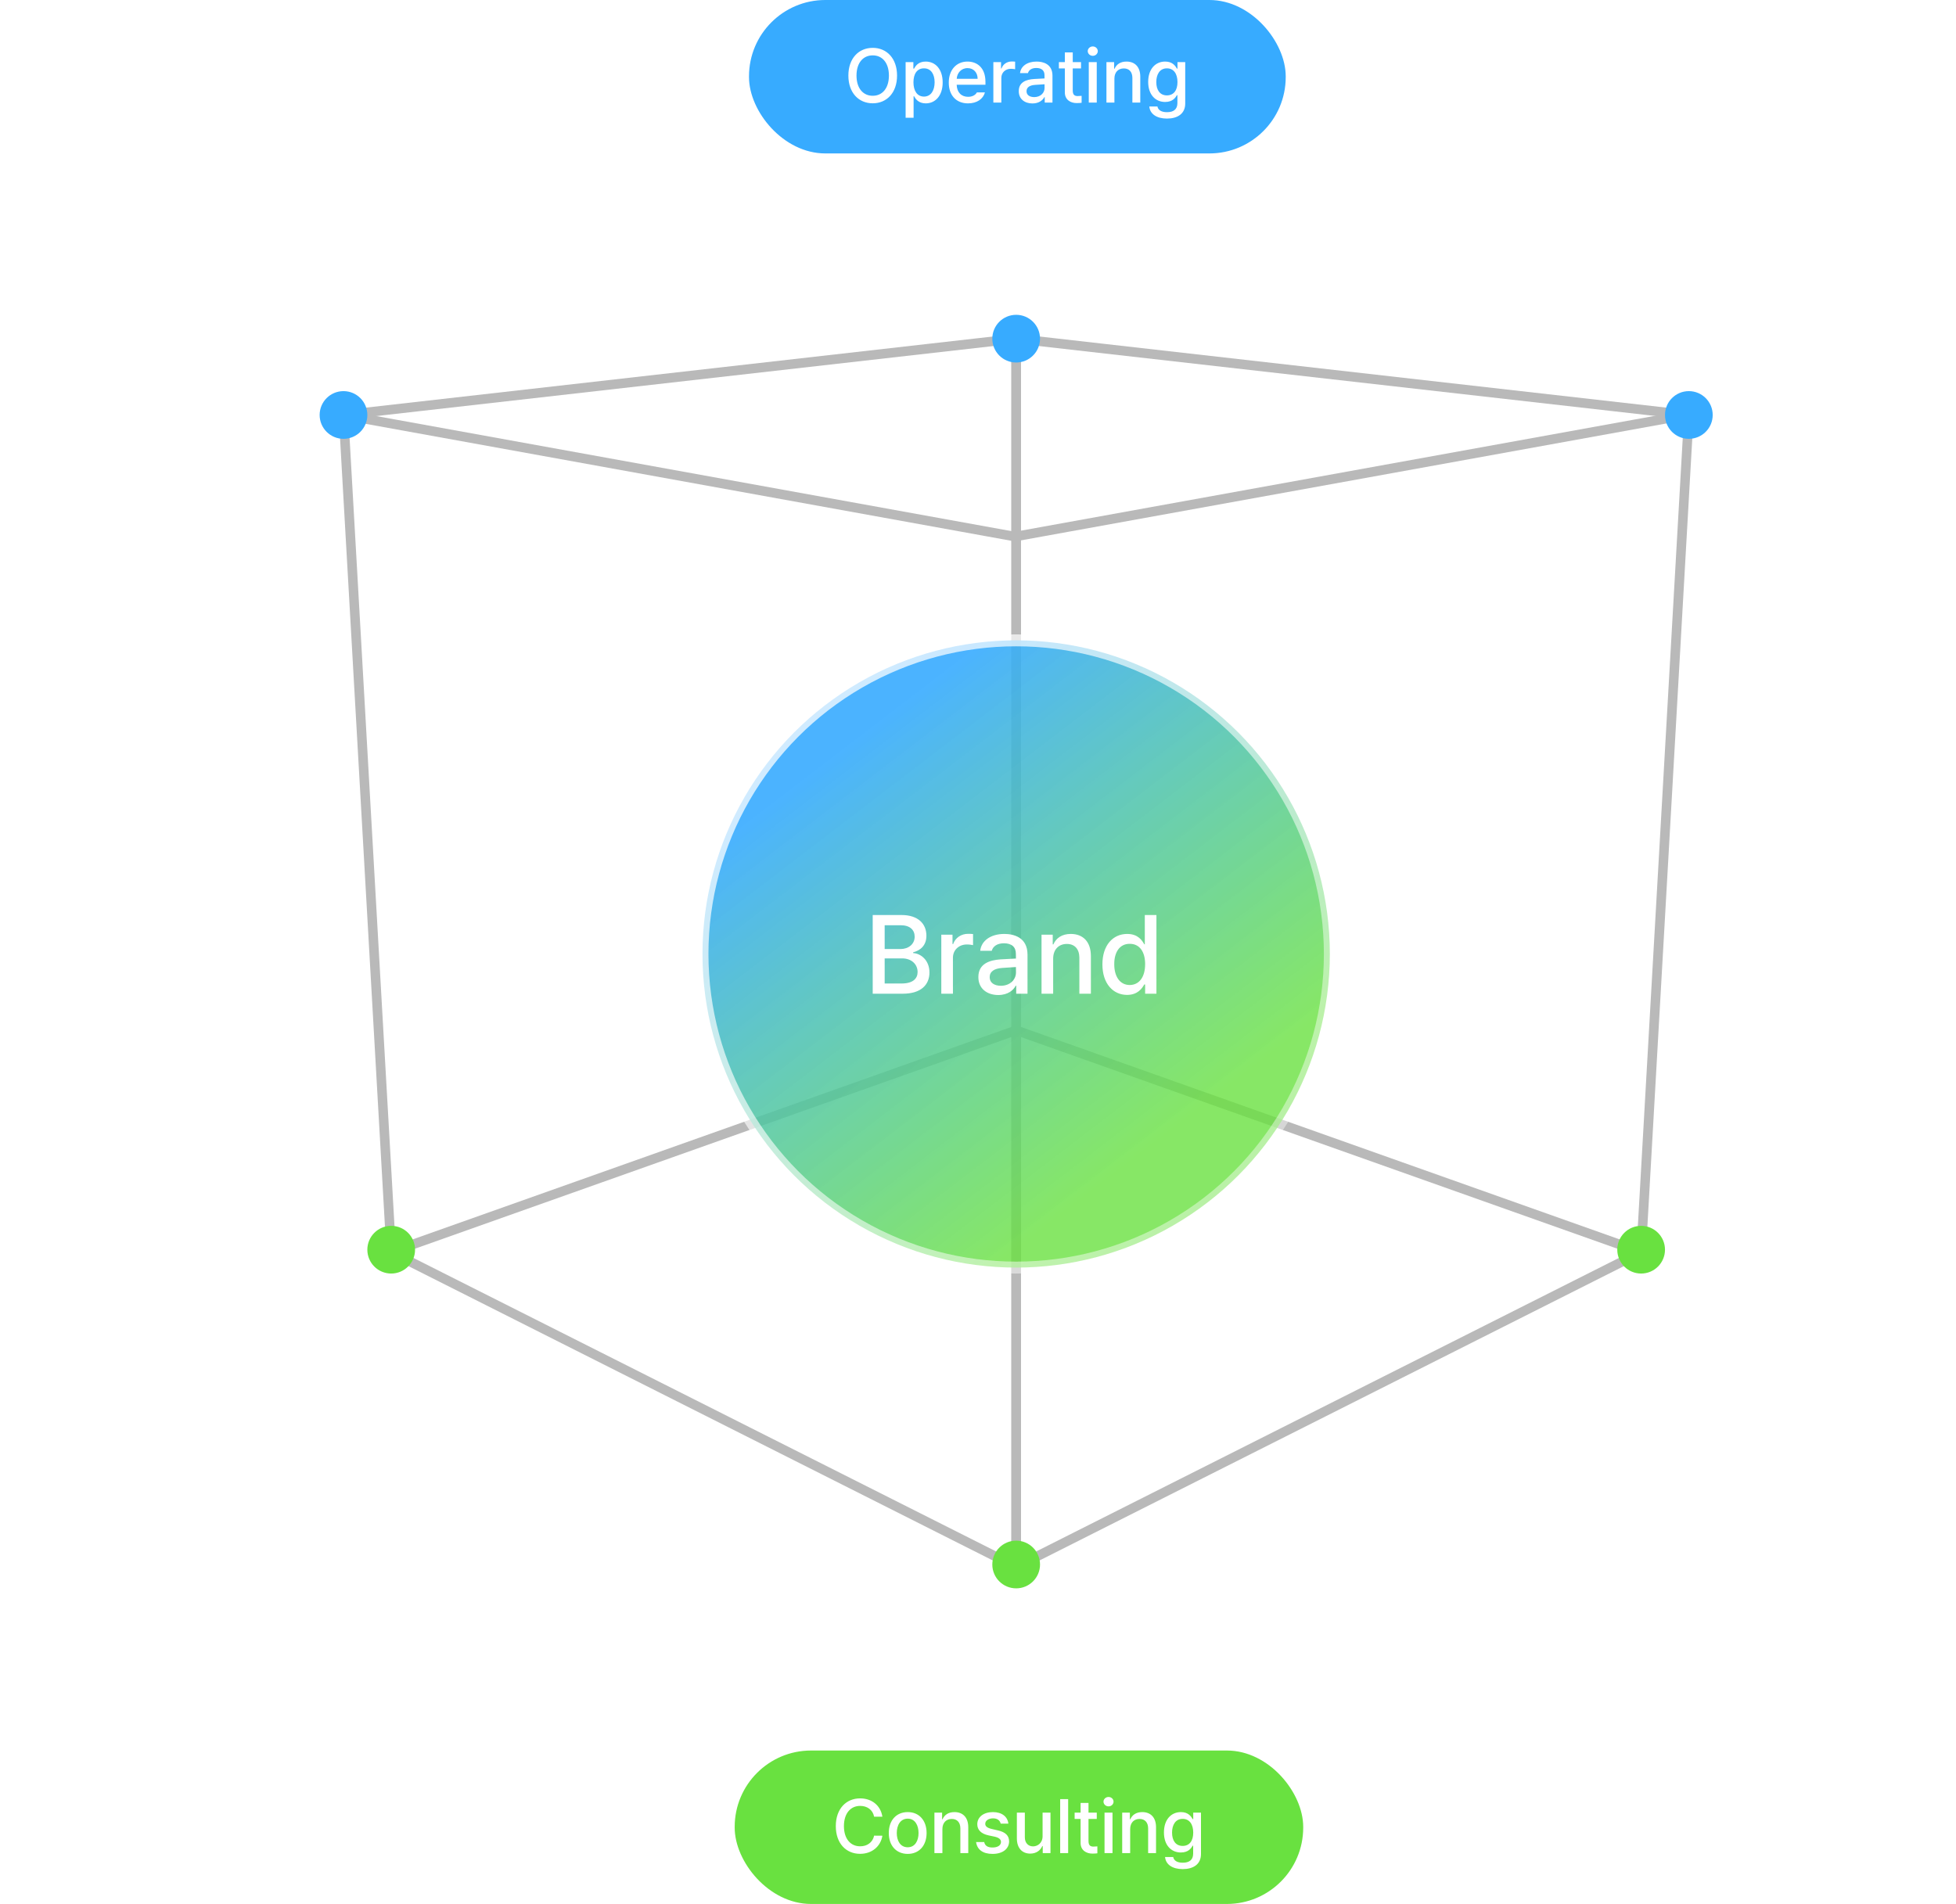 <svg width="492" height="479" viewBox="0 0 492 479" fill="none" xmlns="http://www.w3.org/2000/svg">
<path d="M212.671 69V55.425H217.509C220.668 55.425 222.215 57.319 222.215 59.831C222.215 62.334 220.659 64.237 217.509 64.237H214.734V69H212.671ZM214.734 62.475H217.302C219.299 62.484 220.134 61.359 220.134 59.831C220.134 58.294 219.299 57.197 217.302 57.188H214.734V62.475ZM224.221 69V58.819H226.152V60.431H226.265C226.64 59.344 227.662 58.659 228.852 58.669C229.096 58.659 229.49 58.688 229.696 58.706V60.619C229.527 60.581 229.059 60.497 228.646 60.506C227.259 60.497 226.227 61.462 226.227 62.794V69H224.221ZM235.171 69.206C232.284 69.206 230.399 67.106 230.409 63.956C230.399 60.788 232.284 58.688 235.171 58.688C238.04 58.688 239.915 60.788 239.915 63.956C239.915 67.106 238.04 69.206 235.171 69.206ZM232.415 63.956C232.415 65.897 233.305 67.537 235.171 67.537C237.009 67.537 237.89 65.897 237.89 63.956C237.89 62.006 237.009 60.347 235.171 60.337C233.305 60.347 232.415 62.006 232.415 63.956ZM241.884 69V58.819H243.815V60.487H243.927C244.359 59.353 245.362 58.688 246.702 58.688C248.062 58.688 249.009 59.353 249.44 60.487H249.552C250.03 59.391 251.137 58.688 252.609 58.688C254.446 58.688 255.749 59.841 255.759 62.175V69H253.752V62.362C253.752 60.984 252.89 60.413 251.84 60.413C250.555 60.413 249.815 61.294 249.815 62.513V69H247.827V62.25C247.827 61.134 247.068 60.413 245.971 60.413C244.846 60.413 243.89 61.35 243.89 62.719V69H241.884ZM262.49 69.206C259.602 69.206 257.718 67.106 257.727 63.956C257.718 60.788 259.602 58.688 262.49 58.688C265.359 58.688 267.234 60.788 267.234 63.956C267.234 67.106 265.359 69.206 262.49 69.206ZM259.734 63.956C259.734 65.897 260.624 67.537 262.49 67.537C264.327 67.537 265.209 65.897 265.209 63.956C265.209 62.006 264.327 60.347 262.49 60.337C260.624 60.347 259.734 62.006 259.734 63.956ZM273.965 58.819V60.413H271.884V66C271.893 67.153 272.455 67.359 273.102 67.369C273.393 67.369 273.834 67.341 274.115 67.312V69.056C273.843 69.094 273.412 69.131 272.859 69.131C271.293 69.131 269.877 68.269 269.896 66.412V60.413H268.396V58.819H269.896V56.381H271.884V58.819H273.965ZM275.915 69V58.819H277.921V69H275.915ZM275.652 56.062C275.662 55.406 276.234 54.881 276.927 54.881C277.612 54.881 278.184 55.406 278.184 56.062C278.184 56.719 277.612 57.253 276.927 57.244C276.234 57.253 275.662 56.719 275.652 56.062ZM284.671 69.206C281.784 69.206 279.899 67.106 279.909 63.956C279.899 60.788 281.784 58.688 284.671 58.688C287.54 58.688 289.415 60.788 289.415 63.956C289.415 67.106 287.54 69.206 284.671 69.206ZM281.915 63.956C281.915 65.897 282.805 67.537 284.671 67.537C286.509 67.537 287.39 65.897 287.39 63.956C287.39 62.006 286.509 60.347 284.671 60.337C282.805 60.347 281.915 62.006 281.915 63.956ZM293.39 62.962V69H291.384V58.819H293.315V60.487H293.427C293.905 59.391 294.909 58.688 296.427 58.688C298.518 58.688 299.905 60.009 299.896 62.531V69H297.909V62.775C297.899 61.294 297.102 60.413 295.752 60.413C294.374 60.413 293.39 61.341 293.39 62.962Z" fill="white"/>
<path d="M11.047 101.85C10.719 100.097 9.266 99.122 7.541 99.131C5.197 99.122 3.462 100.922 3.453 104.212C3.462 107.522 5.206 109.303 7.541 109.294C9.247 109.303 10.691 108.347 11.047 106.612L13.128 106.631C12.697 109.312 10.512 111.188 7.522 111.188C3.987 111.188 1.409 108.553 1.409 104.212C1.409 99.872 4.006 97.237 7.522 97.237C10.391 97.237 12.669 98.934 13.128 101.85H11.047ZM17.197 104.962V111H15.191V97.425H17.159V102.487H17.291C17.769 101.381 18.725 100.687 20.309 100.687C22.4 100.687 23.797 101.981 23.797 104.531V111H21.791V104.775C21.791 103.275 20.984 102.412 19.634 102.412C18.219 102.412 17.197 103.341 17.197 104.962ZM25.747 108.131C25.738 105.806 27.716 105.206 29.553 105.075C30.228 105.037 31.756 104.953 32.225 104.934L32.216 104.119C32.225 102.966 31.512 102.3 30.153 102.3C28.972 102.3 28.259 102.844 28.053 103.594H26.066C26.244 101.906 27.819 100.687 30.228 100.687C31.85 100.687 34.212 101.278 34.222 104.231V111H32.272V109.612H32.197C31.803 110.372 30.866 111.225 29.178 111.225C27.247 111.225 25.738 110.119 25.747 108.131ZM27.697 108.15C27.697 109.125 28.503 109.622 29.628 109.631C31.259 109.622 32.234 108.534 32.234 107.325L32.225 106.397C31.766 106.425 30.312 106.528 29.834 106.556C28.522 106.65 27.697 107.147 27.697 108.15ZM38.647 104.962V111H36.641V100.819H38.572V102.487H38.684C39.163 101.391 40.166 100.687 41.684 100.687C43.775 100.687 45.163 102.009 45.153 104.531V111H43.166V104.775C43.156 103.294 42.359 102.412 41.009 102.412C39.631 102.412 38.647 103.341 38.647 104.962ZM49.597 104.962V111H47.591V100.819H49.522V102.487H49.634C50.112 101.391 51.116 100.687 52.634 100.687C54.725 100.687 56.112 102.009 56.103 104.531V111H54.116V104.775C54.106 103.294 53.309 102.412 51.959 102.412C50.581 102.412 49.597 103.341 49.597 104.962ZM62.928 111.206C59.928 111.206 58.081 109.134 58.091 105.975C58.081 102.844 59.956 100.687 62.797 100.687C65.112 100.687 67.316 102.122 67.316 105.806V106.519H60.078C60.134 108.459 61.278 109.556 62.947 109.556C64.081 109.556 64.822 109.069 65.159 108.45H67.184C66.734 110.1 65.169 111.206 62.928 111.206ZM60.087 105.019H65.347C65.347 103.472 64.344 102.328 62.816 102.337C61.212 102.328 60.172 103.584 60.087 105.019ZM71.309 97.425V111H69.303V97.425H71.309Z" fill="white"/>
<path d="M439.556 97.425H442.069L446.362 107.944H446.531L450.825 97.425H453.337V111H451.369V101.194H451.237L447.262 110.981H445.631L441.637 101.175H441.525V111H439.556V97.425ZM460.331 111.206C457.331 111.206 455.484 109.134 455.494 105.975C455.484 102.844 457.359 100.687 460.2 100.687C462.516 100.687 464.719 102.122 464.719 105.806V106.519H457.481C457.538 108.459 458.681 109.556 460.35 109.556C461.484 109.556 462.225 109.069 462.563 108.45H464.588C464.138 110.1 462.572 111.206 460.331 111.206ZM457.491 105.019H462.75C462.75 103.472 461.747 102.328 460.219 102.337C458.616 102.328 457.575 103.584 457.491 105.019ZM470.513 111.206C468.056 111.197 466.256 109.219 466.256 105.937C466.256 102.619 468.084 100.687 470.531 100.687C472.425 100.687 473.109 101.831 473.475 102.469H473.569V97.425H475.575V111H473.625V109.406H473.475C473.1 110.072 472.369 111.197 470.513 111.206ZM468.3 105.9C468.291 107.944 469.209 109.491 470.963 109.5C472.669 109.491 473.625 108.037 473.625 105.9C473.625 103.781 472.688 102.384 470.963 102.394C469.191 102.384 468.291 103.894 468.3 105.9ZM478.181 111V100.819H480.188V111H478.181ZM477.919 98.062C477.928 97.406 478.5 96.881 479.194 96.881C479.878 96.881 480.45 97.406 480.45 98.062C480.45 98.719 479.878 99.253 479.194 99.244C478.5 99.253 477.928 98.719 477.919 98.062ZM482.156 108.131C482.147 105.806 484.125 105.206 485.963 105.075C486.638 105.037 488.166 104.953 488.634 104.934L488.625 104.119C488.634 102.966 487.922 102.3 486.563 102.3C485.381 102.3 484.669 102.844 484.463 103.594H482.475C482.653 101.906 484.228 100.687 486.638 100.687C488.259 100.687 490.622 101.278 490.631 104.231V111H488.681V109.612H488.606C488.213 110.372 487.275 111.225 485.588 111.225C483.656 111.225 482.147 110.119 482.156 108.131ZM484.106 108.15C484.106 109.125 484.913 109.622 486.038 109.631C487.669 109.622 488.644 108.534 488.644 107.325L488.634 106.397C488.175 106.425 486.722 106.528 486.244 106.556C484.931 106.65 484.106 107.147 484.106 108.15Z" fill="white"/>
<path d="M427.744 321V307.425H432.581C435.741 307.425 437.287 309.319 437.287 311.831C437.287 314.334 435.731 316.237 432.581 316.237H429.806V321H427.744ZM429.806 314.475H432.375C434.372 314.484 435.206 313.359 435.206 311.831C435.206 310.294 434.372 309.197 432.375 309.187H429.806V314.475ZM439.294 321V310.819H441.225V312.431H441.337C441.712 311.344 442.734 310.659 443.925 310.669C444.169 310.659 444.562 310.687 444.769 310.706V312.619C444.6 312.581 444.131 312.497 443.719 312.506C442.331 312.497 441.3 313.462 441.3 314.794V321H439.294ZM446.269 321V310.819H448.275V321H446.269ZM446.006 308.062C446.016 307.406 446.587 306.881 447.281 306.881C447.966 306.881 448.537 307.406 448.537 308.062C448.537 308.719 447.966 309.253 447.281 309.244C446.587 309.253 446.016 308.719 446.006 308.062ZM455.025 321.206C452.053 321.206 450.253 319.022 450.262 315.956C450.253 312.853 452.119 310.687 454.987 310.687C457.312 310.687 458.991 312.056 459.206 314.119H457.256C457.05 313.162 456.291 312.366 455.025 312.356C453.375 312.366 452.269 313.734 452.269 315.9C452.269 318.131 453.347 319.509 455.025 319.5C456.159 319.509 457.003 318.872 457.256 317.775H459.206C458.991 319.753 457.425 321.206 455.025 321.206ZM465.487 321.206C462.487 321.206 460.641 319.134 460.65 315.975C460.641 312.844 462.516 310.687 465.356 310.687C467.672 310.687 469.875 312.122 469.875 315.806V316.519H462.637C462.694 318.459 463.837 319.556 465.506 319.556C466.641 319.556 467.381 319.069 467.719 318.45H469.744C469.294 320.1 467.728 321.206 465.487 321.206ZM462.647 315.019H467.906C467.906 313.472 466.903 312.328 465.375 312.337C463.772 312.328 462.731 313.584 462.647 315.019Z" fill="white"/>
<path d="M17.062 321V307.425H21.9C25.059 307.425 26.606 309.319 26.606 311.831C26.606 314.334 25.05 316.237 21.9 316.237H19.125V321H17.062ZM19.125 314.475H21.693C23.69 314.484 24.525 313.359 24.525 311.831C24.525 310.294 23.69 309.197 21.693 309.187H19.125V314.475ZM28.612 321V310.819H30.543V312.431H30.656C31.031 311.344 32.053 310.659 33.243 310.669C33.487 310.659 33.881 310.687 34.087 310.706V312.619C33.918 312.581 33.45 312.497 33.037 312.506C31.65 312.497 30.618 313.462 30.618 314.794V321H28.612ZM39.562 321.206C36.675 321.206 34.79 319.106 34.8 315.956C34.79 312.787 36.675 310.687 39.562 310.687C42.431 310.687 44.306 312.787 44.306 315.956C44.306 319.106 42.431 321.206 39.562 321.206ZM36.806 315.956C36.806 317.897 37.697 319.537 39.562 319.537C41.4 319.537 42.281 317.897 42.281 315.956C42.281 314.006 41.4 312.347 39.562 312.337C37.697 312.347 36.806 314.006 36.806 315.956ZM50.081 321.206C47.625 321.197 45.825 319.219 45.825 315.937C45.825 312.619 47.653 310.687 50.1 310.687C51.993 310.687 52.678 311.831 53.043 312.469H53.137V307.425H55.143V321H53.193V319.406H53.043C52.668 320.072 51.937 321.197 50.081 321.206ZM47.868 315.9C47.859 317.944 48.778 319.491 50.531 319.5C52.237 319.491 53.193 318.037 53.193 315.9C53.193 313.781 52.256 312.384 50.531 312.394C48.759 312.384 47.859 313.894 47.868 315.9ZM64.218 316.762V310.819H66.206V321H64.256V319.237H64.143C63.675 320.325 62.634 321.131 61.106 321.131C59.137 321.131 57.75 319.809 57.75 317.287V310.819H59.756V317.044C59.756 318.431 60.6 319.312 61.818 319.312C62.934 319.312 64.218 318.497 64.218 316.762ZM72.956 321.206C69.984 321.206 68.184 319.022 68.193 315.956C68.184 312.853 70.05 310.687 72.918 310.687C75.243 310.687 76.921 312.056 77.137 314.119H75.187C74.981 313.162 74.222 312.366 72.956 312.356C71.306 312.366 70.2 313.734 70.2 315.9C70.2 318.131 71.278 319.509 72.956 319.5C74.09 319.509 74.934 318.872 75.187 317.775H77.137C76.921 319.753 75.356 321.206 72.956 321.206ZM83.793 310.819V312.412H81.712V318C81.722 319.153 82.284 319.359 82.931 319.369C83.222 319.369 83.662 319.341 83.943 319.312V321.056C83.671 321.094 83.24 321.131 82.687 321.131C81.121 321.131 79.706 320.269 79.725 318.412V312.412H78.225V310.819H79.725V308.381H81.712V310.819H83.793Z" fill="white"/>
<path d="M233.118 423V409.425H237.956C241.115 409.425 242.662 411.319 242.662 413.831C242.662 416.334 241.106 418.237 237.956 418.237H235.181V423H233.118ZM235.181 416.475H237.75C239.746 416.484 240.581 415.359 240.581 413.831C240.581 412.294 239.746 411.197 237.75 411.187H235.181V416.475ZM246.675 409.425V423H244.668V409.425H246.675ZM248.643 420.131C248.634 417.806 250.612 417.206 252.45 417.075C253.125 417.037 254.653 416.953 255.121 416.934L255.112 416.119C255.121 414.966 254.409 414.3 253.05 414.3C251.868 414.3 251.156 414.844 250.95 415.594H248.962C249.14 413.906 250.715 412.687 253.125 412.687C254.746 412.687 257.109 413.278 257.118 416.231V423H255.168V421.612H255.093C254.7 422.372 253.762 423.225 252.075 423.225C250.143 423.225 248.634 422.119 248.643 420.131ZM250.593 420.15C250.593 421.125 251.4 421.622 252.525 421.631C254.156 421.622 255.131 420.534 255.131 419.325L255.121 418.397C254.662 418.425 253.209 418.528 252.731 418.556C251.418 418.65 250.593 419.147 250.593 420.15ZM263.85 423.206C260.878 423.206 259.078 421.022 259.087 417.956C259.078 414.853 260.943 412.687 263.812 412.687C266.137 412.687 267.815 414.056 268.031 416.119H266.081C265.875 415.162 265.115 414.366 263.85 414.356C262.2 414.366 261.093 415.734 261.093 417.9C261.093 420.131 262.171 421.509 263.85 421.5C264.984 421.509 265.828 420.872 266.081 419.775H268.031C267.815 421.753 266.25 423.206 263.85 423.206ZM274.312 423.206C271.312 423.206 269.465 421.134 269.475 417.975C269.465 414.844 271.34 412.687 274.181 412.687C276.496 412.687 278.7 414.122 278.7 417.806V418.519H271.462C271.518 420.459 272.662 421.556 274.331 421.556C275.465 421.556 276.206 421.069 276.543 420.45H278.568C278.118 422.1 276.553 423.206 274.312 423.206ZM271.471 417.019H276.731C276.731 415.472 275.728 414.328 274.2 414.337C272.596 414.328 271.556 415.584 271.471 417.019Z" fill="white"/>
<rect x="188.4" width="135" height="38.6" rx="19.2" fill="#37ABFF"/>
<path d="M225.638 19.013C225.638 23.354 223.032 25.988 219.525 25.988C215.991 25.988 213.394 23.345 213.394 19.013C213.394 14.673 215.991 12.038 219.525 12.038C223.032 12.038 225.638 14.673 225.638 19.013ZM215.438 19.013C215.447 22.313 217.182 24.104 219.525 24.095C221.85 24.104 223.585 22.313 223.594 19.013C223.585 15.713 221.85 13.923 219.525 13.932C217.182 13.923 215.447 15.713 215.438 19.013ZM227.794 29.626V15.62H229.744V17.27H229.913C230.269 16.632 230.954 15.488 232.838 15.488C235.304 15.488 237.113 17.419 237.113 20.738C237.113 24.02 235.322 25.998 232.857 26.007C231.01 25.998 230.279 24.873 229.913 24.207H229.8V29.626H227.794ZM229.763 20.701C229.763 22.838 230.7 24.291 232.407 24.301C234.169 24.291 235.088 22.744 235.088 20.701C235.088 18.695 234.197 17.185 232.407 17.195C230.682 17.185 229.763 18.582 229.763 20.701ZM243.488 26.007C240.488 26.007 238.641 23.935 238.65 20.776C238.641 17.645 240.516 15.488 243.357 15.488C245.672 15.488 247.875 16.923 247.875 20.607V21.32H240.638C240.694 23.26 241.838 24.357 243.507 24.357C244.641 24.357 245.382 23.869 245.719 23.251H247.744C247.294 24.901 245.729 26.007 243.488 26.007ZM240.647 19.82H245.907C245.907 18.273 244.904 17.129 243.375 17.138C241.772 17.129 240.732 18.385 240.647 19.82ZM249.863 25.801V15.62H251.794V17.232H251.907C252.282 16.145 253.304 15.46 254.494 15.47C254.738 15.46 255.132 15.488 255.338 15.507V17.419C255.169 17.382 254.7 17.298 254.288 17.307C252.9 17.298 251.869 18.263 251.869 19.595V25.801H249.863ZM256.257 22.932C256.247 20.607 258.225 20.007 260.063 19.876C260.738 19.838 262.266 19.754 262.735 19.735L262.725 18.919C262.735 17.766 262.022 17.101 260.663 17.101C259.482 17.101 258.769 17.645 258.563 18.395H256.575C256.754 16.707 258.329 15.488 260.738 15.488C262.36 15.488 264.722 16.079 264.732 19.032V25.801H262.782V24.413H262.707C262.313 25.173 261.375 26.026 259.688 26.026C257.757 26.026 256.247 24.919 256.257 22.932ZM258.207 22.951C258.207 23.926 259.013 24.423 260.138 24.432C261.769 24.423 262.744 23.335 262.744 22.126L262.735 21.198C262.275 21.226 260.822 21.329 260.344 21.357C259.032 21.451 258.207 21.948 258.207 22.951ZM271.913 15.62V17.213H269.832V22.801C269.841 23.954 270.404 24.16 271.05 24.169C271.341 24.169 271.782 24.141 272.063 24.113V25.857C271.791 25.895 271.36 25.932 270.807 25.932C269.241 25.932 267.825 25.07 267.844 23.213V17.213H266.344V15.62H267.844V13.182H269.832V15.62H271.913ZM273.863 25.801V15.62H275.869V25.801H273.863ZM273.6 12.863C273.61 12.207 274.182 11.682 274.875 11.682C275.56 11.682 276.132 12.207 276.132 12.863C276.132 13.52 275.56 14.054 274.875 14.044C274.182 14.054 273.61 13.52 273.6 12.863ZM280.313 19.763V25.801H278.307V15.62H280.238V17.288H280.35C280.829 16.191 281.832 15.488 283.35 15.488C285.441 15.488 286.829 16.81 286.819 19.332V25.801H284.832V19.576C284.822 18.095 284.025 17.213 282.675 17.213C281.297 17.213 280.313 18.141 280.313 19.763ZM293.532 29.832C290.963 29.832 289.266 28.698 289.088 26.794H291.132C291.329 27.76 292.229 28.229 293.55 28.22C295.144 28.229 296.147 27.535 296.157 25.951V23.945H296.025C295.669 24.601 294.938 25.651 293.063 25.651C290.663 25.651 288.807 23.86 288.807 20.607C288.807 17.354 290.635 15.488 293.082 15.488C294.975 15.488 295.669 16.632 296.044 17.27H296.175V15.62H298.125V26.026C298.135 28.641 296.157 29.832 293.532 29.832ZM290.85 20.645C290.841 22.641 291.76 23.991 293.513 24.001C295.219 23.991 296.175 22.744 296.175 20.645C296.175 18.582 295.238 17.185 293.513 17.195C291.741 17.185 290.841 18.695 290.85 20.645Z" fill="white"/>
<rect x="184.801" y="440.4" width="143" height="38.6" rx="19.2" fill="#69E140"/>
<path d="M219.87 457.051C219.541 455.298 218.088 454.323 216.363 454.332C214.02 454.323 212.285 456.123 212.276 459.414C212.285 462.723 214.029 464.504 216.363 464.495C218.07 464.504 219.513 463.548 219.87 461.814L221.951 461.832C221.52 464.514 219.335 466.389 216.345 466.389C212.81 466.389 210.232 463.754 210.232 459.414C210.232 455.073 212.829 452.439 216.345 452.439C219.213 452.439 221.491 454.136 221.951 457.051H219.87ZM228.326 466.407C225.438 466.407 223.554 464.307 223.563 461.157C223.554 457.989 225.438 455.889 228.326 455.889C231.195 455.889 233.07 457.989 233.07 461.157C233.07 464.307 231.195 466.407 228.326 466.407ZM225.57 461.157C225.57 463.098 226.46 464.739 228.326 464.739C230.163 464.739 231.045 463.098 231.045 461.157C231.045 459.207 230.163 457.548 228.326 457.539C226.46 457.548 225.57 459.207 225.57 461.157ZM237.045 460.164V466.201H235.038V456.02H236.97V457.689H237.082C237.56 456.592 238.563 455.889 240.082 455.889C242.173 455.889 243.56 457.211 243.551 459.732V466.201H241.563V459.976C241.554 458.495 240.757 457.614 239.407 457.614C238.029 457.614 237.045 458.542 237.045 460.164ZM251.707 458.795C251.52 457.989 250.882 457.464 249.776 457.464C248.632 457.464 247.816 458.054 247.826 458.832C247.816 459.432 248.295 459.864 249.42 460.126L251.032 460.501C252.907 460.923 253.816 461.814 253.826 463.257C253.816 465.095 252.26 466.407 249.663 466.407C247.216 466.407 245.773 465.32 245.52 463.426H247.563C247.741 464.345 248.435 464.804 249.645 464.795C250.938 464.804 251.773 464.261 251.782 463.407C251.773 462.751 251.285 462.329 250.207 462.076L248.613 461.739C246.776 461.336 245.82 460.351 245.82 458.945C245.82 457.136 247.395 455.889 249.757 455.889C252.026 455.889 253.441 457.042 253.638 458.795H251.707ZM262.245 461.964V456.02H264.232V466.201H262.282V464.439H262.17C261.701 465.526 260.66 466.332 259.132 466.332C257.163 466.332 255.776 465.011 255.776 462.489V456.02H257.782V462.245C257.782 463.632 258.626 464.514 259.845 464.514C260.96 464.514 262.245 463.698 262.245 461.964ZM268.676 452.626V466.201H266.67V452.626H268.676ZM275.876 456.02V457.614H273.795V463.201C273.804 464.354 274.366 464.561 275.013 464.57C275.304 464.57 275.745 464.542 276.026 464.514V466.257C275.754 466.295 275.323 466.332 274.77 466.332C273.204 466.332 271.788 465.47 271.807 463.614V457.614H270.307V456.02H271.807V453.582H273.795V456.02H275.876ZM277.826 466.201V456.02H279.832V466.201H277.826ZM277.563 453.264C277.573 452.607 278.145 452.082 278.838 452.082C279.523 452.082 280.095 452.607 280.095 453.264C280.095 453.92 279.523 454.454 278.838 454.445C278.145 454.454 277.573 453.92 277.563 453.264ZM284.276 460.164V466.201H282.27V456.02H284.201V457.689H284.313C284.791 456.592 285.795 455.889 287.313 455.889C289.404 455.889 290.791 457.211 290.782 459.732V466.201H288.795V459.976C288.785 458.495 287.988 457.614 286.638 457.614C285.26 457.614 284.276 458.542 284.276 460.164ZM297.495 470.232C294.926 470.232 293.229 469.098 293.051 467.195H295.095C295.291 468.161 296.191 468.629 297.513 468.62C299.107 468.629 300.11 467.936 300.12 466.351V464.345H299.988C299.632 465.001 298.901 466.051 297.026 466.051C294.626 466.051 292.77 464.261 292.77 461.007C292.77 457.754 294.598 455.889 297.045 455.889C298.938 455.889 299.632 457.032 300.007 457.67H300.138V456.02H302.088V466.426C302.098 469.042 300.12 470.232 297.495 470.232ZM294.813 461.045C294.804 463.042 295.723 464.392 297.476 464.401C299.182 464.392 300.138 463.145 300.138 461.045C300.138 458.982 299.201 457.586 297.476 457.595C295.704 457.586 294.804 459.095 294.813 461.045Z" fill="white"/>
<path d="M255.6 85.201L86.4 104.401L98.4 315.001L255.6 394.201V85.201Z" stroke="#B9B9B9" stroke-width="2.4"/>
<path d="M255.601 85.201L424.801 104.401L412.801 315.001L255.601 394.201V85.201Z" stroke="#B9B9B9" stroke-width="2.4"/>
<path d="M86.4 104.4L255.3 135L424.2 104.4" stroke="#B9B9B9" stroke-width="2.4"/>
<path d="M412.8 315.001L255.6 259.201L98.4 315.001" stroke="#B9B9B9" stroke-width="2.4"/>
<circle cx="255.6" cy="85.201" r="6" fill="#37ABFF"/>
<circle cx="255.6" cy="393.6" r="6" fill="#69E140"/>
<circle cx="412.801" cy="314.4" r="6" fill="#69E140"/>
<circle cx="98.4" cy="314.4" r="6" fill="#69E140"/>
<circle cx="86.4" cy="104.4" r="6" fill="#37ABFF"/>
<circle cx="424.801" cy="104.4" r="6" fill="#37ABFF"/>
<g filter="url(#filter0_b_1195_59210)">
<circle cx="255.599" cy="240" r="78.9" fill="url(#paint0_linear_1195_59210)" stroke="url(#paint1_linear_1195_59210)" stroke-width="3"/>
<path d="M219.516 250V230.203H226.762C230.986 230.203 233.023 232.459 233.023 235.398C233.023 237.873 231.506 239.117 229.688 239.582V239.773C231.656 239.883 233.789 241.605 233.789 244.668C233.789 247.703 231.711 250 227.09 250H219.516ZM222.523 247.43H226.816C229.66 247.416 230.809 246.172 230.809 244.531C230.809 242.631 229.305 241.113 226.926 241.113H222.523V247.43ZM222.523 238.762H226.516C228.512 238.748 230.07 237.545 230.07 235.645C230.07 234.004 228.936 232.773 226.57 232.773H222.523V238.762ZM236.77 250V235.152H239.586V237.504H239.75C240.297 235.918 241.787 234.92 243.523 234.934C243.879 234.92 244.453 234.961 244.754 234.988V237.777C244.508 237.723 243.824 237.6 243.223 237.613C241.199 237.6 239.695 239.008 239.695 240.949V250H236.77ZM246.094 245.816C246.08 242.426 248.965 241.551 251.645 241.359C252.629 241.305 254.857 241.182 255.541 241.154L255.527 239.965C255.541 238.283 254.502 237.312 252.52 237.312C250.797 237.312 249.758 238.105 249.457 239.199H246.559C246.818 236.738 249.115 234.961 252.629 234.961C254.994 234.961 258.439 235.822 258.453 240.129V250H255.609V247.977H255.5C254.926 249.084 253.559 250.328 251.098 250.328C248.281 250.328 246.08 248.715 246.094 245.816ZM248.938 245.844C248.938 247.266 250.113 247.99 251.754 248.004C254.133 247.99 255.555 246.404 255.555 244.641L255.541 243.287C254.871 243.328 252.752 243.479 252.055 243.52C250.141 243.656 248.938 244.381 248.938 245.844ZM264.906 241.195V250H261.98V235.152H264.797V237.586H264.961C265.658 235.986 267.121 234.961 269.336 234.961C272.385 234.961 274.408 236.889 274.395 240.566V250H271.496V240.922C271.482 238.762 270.32 237.477 268.352 237.477C266.342 237.477 264.906 238.83 264.906 241.195ZM283.5 250.301C279.918 250.287 277.293 247.402 277.293 242.617C277.293 237.777 279.959 234.961 283.527 234.961C286.289 234.961 287.287 236.629 287.82 237.559H287.957V230.203H290.883V250H288.039V247.676H287.82C287.273 248.646 286.207 250.287 283.5 250.301ZM280.273 242.562C280.26 245.543 281.6 247.799 284.156 247.812C286.645 247.799 288.039 245.68 288.039 242.562C288.039 239.473 286.672 237.436 284.156 237.449C281.572 237.436 280.26 239.637 280.273 242.562Z" fill="white"/>
</g>
<defs>
<filter id="filter0_b_1195_59210" x="170.199" y="154.6" width="170.801" height="170.801" filterUnits="userSpaceOnUse" color-interpolation-filters="sRGB">
<feFlood flood-opacity="0" result="BackgroundImageFix"/>
<feGaussianBlur in="BackgroundImageFix" stdDeviation="2.5"/>
<feComposite in2="SourceAlpha" operator="in" result="effect1_backgroundBlur_1195_59210"/>
<feBlend mode="normal" in="SourceGraphic" in2="effect1_backgroundBlur_1195_59210" result="shape"/>
</filter>
<linearGradient id="paint0_linear_1195_59210" x1="208.199" y1="191.4" x2="284.999" y2="291.6" gradientUnits="userSpaceOnUse">
<stop stop-color="#37ABFF" stop-opacity="0.9"/>
<stop offset="1" stop-color="#69E140" stop-opacity="0.8"/>
</linearGradient>
<linearGradient id="paint1_linear_1195_59210" x1="174.999" y1="171" x2="320.499" y2="299.5" gradientUnits="userSpaceOnUse">
<stop stop-color="white" stop-opacity="0.8"/>
<stop offset="1" stop-color="white" stop-opacity="0.4"/>
</linearGradient>
</defs>
</svg>
